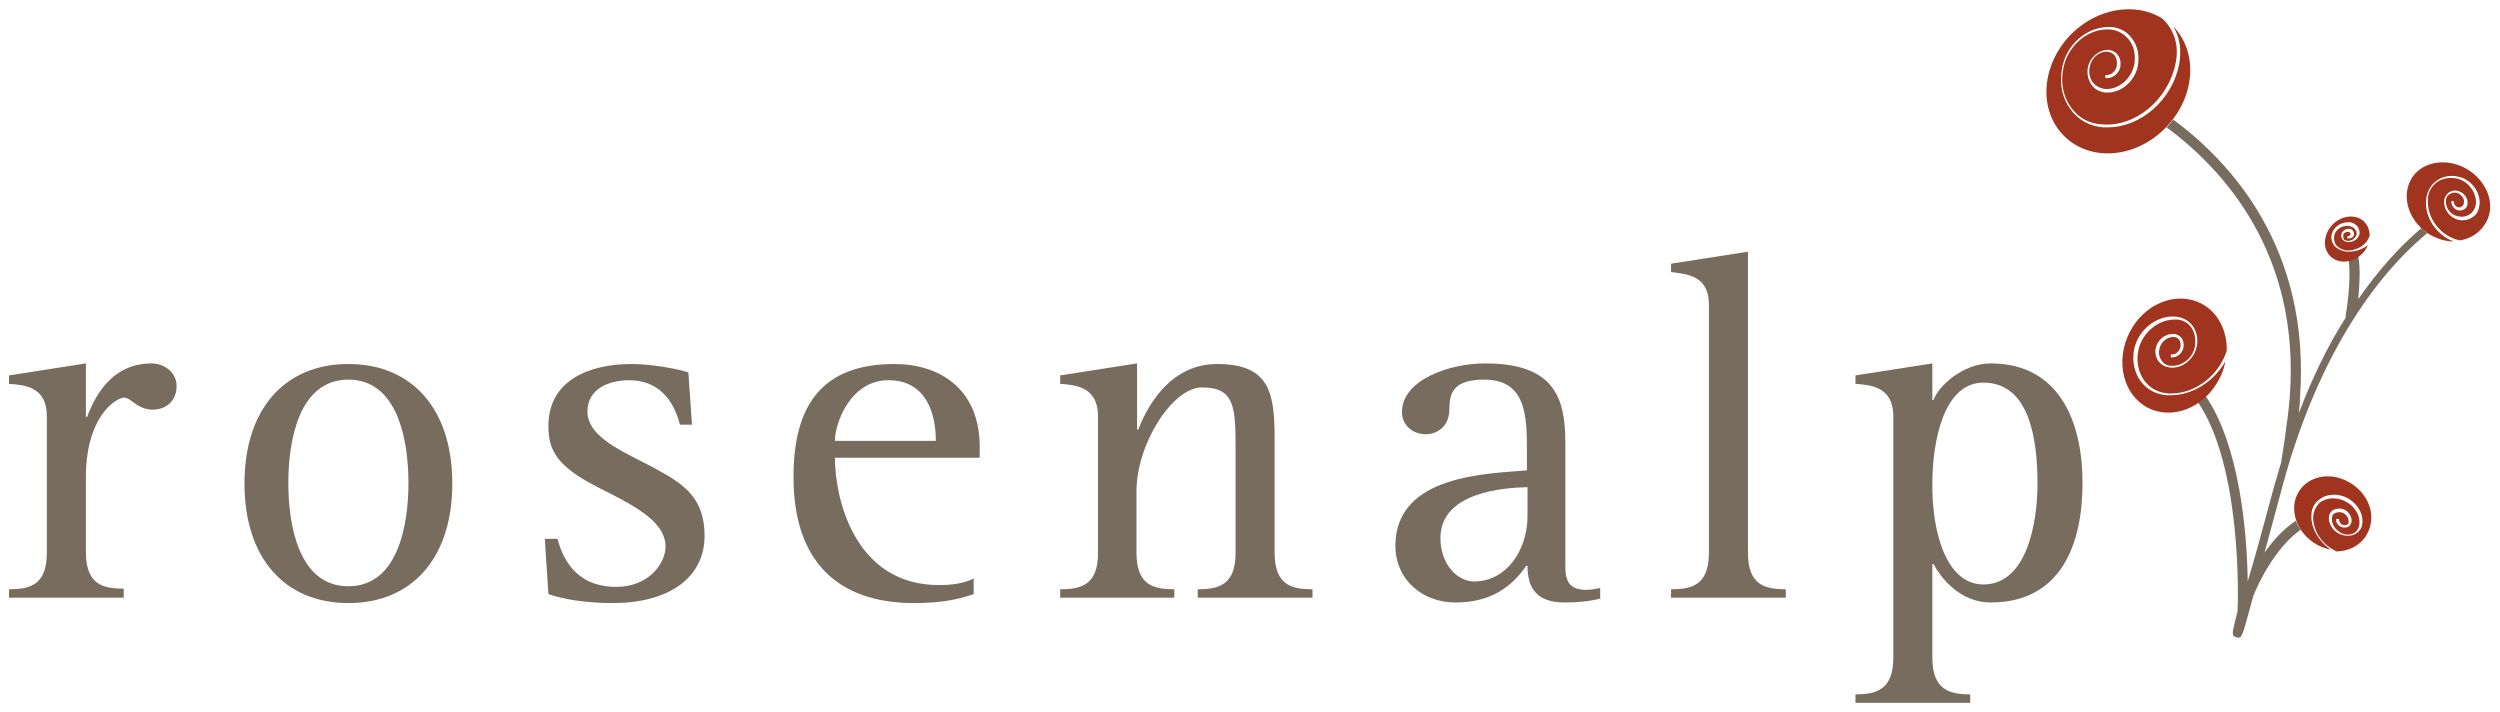 <?xml version="1.0" encoding="utf-8"?>
<!-- Generator: $$$/GeneralStr/196=Adobe Illustrator 27.6.0, SVG Export Plug-In . SVG Version: 6.00 Build 0)  -->
<!DOCTYPE svg PUBLIC "-//W3C//DTD SVG 1.1//EN" "http://www.w3.org/Graphics/SVG/1.1/DTD/svg11.dtd">
<svg version="1.1" id="Ebene_1" xmlns:x="http://ns.adobe.com/Extensibility/1.0/" xmlns:i="http://ns.adobe.com/AdobeIllustrator/10.0/" xmlns:graph="http://ns.adobe.com/Graphs/1.0/"
	 xmlns="http://www.w3.org/2000/svg" xmlns:xlink="http://www.w3.org/1999/xlink" x="0px" y="0px" viewBox="0 0 416.2 118.6"
	 style="enable-background:new 0 0 416.2 118.6;" xml:space="preserve">
<style type="text/css">
	.st0{fill:#776C5E;}
	.st1{fill:#A1341E;}
</style>
<g>
	<path class="st0" d="M1.5,98.1c3.5,0,6.3-0.7,6.3-6.1V69.3c0-5-3.8-5.2-6.3-5.4v-1.4l12.8-2v8.9h0.2c1.6-4.2,4.5-8.9,10.8-8.9
		c1.8,0,4.1,1.3,4.1,3.8c0,2.4-1.7,3.9-4,3.9c-2.5,0-3.6-2-4.7-2c-1.5,0-6.4,3.3-6.4,13.2v12.5c0,5.4,2.8,6.1,6.3,6.1v1.5H1.5V98.1z
		"/>
	<path class="st0" d="M58,97.6c8.3,0,10-10.3,10-17.2s-1.7-17.2-10-17.2S48,73.5,48,80.4C48,87.4,49.7,97.6,58,97.6 M40.7,80.5
		c0-12.4,6.7-19.9,17.3-19.9s17.3,7.5,17.3,19.9s-6.7,19.9-17.3,19.9S40.7,92.9,40.7,80.5"/>
	<path class="st0" d="M113.2,70.7c-0.7-2.7-2.6-7.4-8.5-7.4c-3.1,0-6.9,1.3-6.9,5.2c0,4.7,7.1,7.1,11.8,9.8
		c4.2,2.3,7.7,4.6,7.7,10.9c0,7.1-6.1,11.2-15.3,11.2c-4.6,0-8.5-0.7-10.7-1.5l-0.6-9.2h2.1c0.8,2.9,2.8,8,9.8,8
		c5.4,0,8.2-3.9,8.2-6.7c0-5.9-10.6-8.8-15.2-12.2c-3.3-2.4-4.3-4.5-4.3-7.9c0-7.7,7-10.3,13.8-10.3c3.4,0,7.7,0.8,9.5,1.4l0.6,8.7
		C115.2,70.7,113.2,70.7,113.2,70.7z"/>
	<path class="st0" d="M155.8,73.4c0-4.4-1.5-10.1-7.9-10.1c-6.3,0-8.9,7.1-8.9,10.1H155.8z M162.1,98.9c-2,0.7-4.8,1.5-9.9,1.5
		c-12.9,0-20.1-7.1-20.1-21c0-12.1,4.9-18.8,16.8-18.8c7.5,0,14.2,4.1,14.2,13.8v1.8H139c0,7,3.4,21.2,17.3,21.2
		c1.9,0,4.1-0.2,5.8-1.1V98.9z"/>
	<path class="st0" d="M176.5,98.1c3.5,0,6.3-0.7,6.3-6.1V69.3c0-5-3.9-5.2-6.3-5.4v-1.4l12.8-2v11h0.2c1.2-3.1,4.9-10.9,13.1-10.9
		c8.8,0,9.6,4.8,9.6,12.5V92c0,5.4,2.8,6.1,6.3,6.1v1.4h-19.1v-1.4c3.5,0,6.3-0.7,6.3-6.1V74.9c0-7.1-0.1-10.4-5.6-10.4
		c-4.9,0-10.9,9.4-10.9,17.3V92c0,5.4,2.8,6.1,6.3,6.1v1.4h-19V98.1z"/>
	<path class="st0" d="M254.3,81.1c-3.9,0.1-14.5,0.8-14.5,8.5c0,4.3,2.8,7.2,5.6,7.2c5.4,0,8.9-5.2,8.9-10.9V81.1z M266.6,99.6
		c-1,0.3-3.1,0.7-6.1,0.7c-4.8,0-6.2-2.5-6.2-6.1h-0.2c-2.6,3.7-6.1,6.1-11.8,6.1s-10-4-10-9.4c0-12,15.6-12,21.9-12.6v-3.2
		c0-5.8-0.1-11.9-7.1-11.9c-5.1,0-5.8,2.2-5.8,4.8c0,3.4-2.5,4.3-3.9,4.3c-2.2,0-4-1.5-4-3.7c0-5.4,8-8.1,13.8-8.1
		c11.4,0,13.4,5.5,13.4,13.2v20.6c0,2.9,1,3.9,3.6,3.9c0.7,0,1.5-0.2,2.2-0.3v1.7H266.6z"/>
	<path class="st0" d="M278.2,98.1c3.5,0,6.3-0.7,6.3-6.1V50.7c0-4.9-3.8-5.1-6.3-5.4v-1.4l12.8-2V92c0,5.4,2.8,6.1,6.3,6.1v1.4
		h-19.1L278.2,98.1L278.2,98.1z"/>
	<path class="st0" d="M330.2,97.3c7.1,0,9-9.9,9-16.8c0-7.3-1.3-16.8-9-16.8c-6.6,0-8.5,9.7-8.5,16.8
		C321.6,88.3,323.9,97.3,330.2,97.3 M308.9,115.6c3.5,0,6.3-0.8,6.3-6.1V69.3c0-5-3.9-5.2-6.3-5.4v-1.4l12.8-2v6.1h0.2
		c0.7-2.2,4.8-6.1,9.5-6.1c11.5,0,15.3,9.8,15.3,19.9c0,10.4-3.7,19.9-15.3,19.9c-5.1,0-8.3-4.1-9.5-6.4h-0.2v15.6
		c0,5.3,2.8,6.1,6.3,6.1v1.4h-19.1L308.9,115.6L308.9,115.6z"/>
	<path class="st0" d="M403.1,38c-3.8,3.2-7.3,7.2-10.5,11.8c0.2-2.1,0.4-4.9,0-7.2c-0.5,0.3-1,0.5-1.6,0.6c0.5,3.9-0.5,9.3-0.5,9.3
		c0,0.1,0,0.2,0,0.4c-3,4.7-5.6,10.1-7.8,15.9c0.1-0.9,0.2-1.8,0.2-2.6c1.8-24.8-11.5-39.2-21.1-46.3c-0.3,0.4-0.7,0.9-1.1,1.3
		C370,28.1,383,42,381.2,66.1c-0.3,4-1.4,10.6-1.4,10.6c0,0.1,0,0.2,0,0.2c-0.4,1.2-0.7,2.5-1.1,3.7c-2,7.4-3.4,12.6-4.5,16.2
		c-0.1-7.9-1.3-22.7-7.1-31c-0.4,0.4-0.8,0.7-1.3,1c7.5,10.7,6.8,33.6,6.7,35l-0.4,1.6c-0.5,2-0.6,2.5,0.2,2.7
		c0.9,0.2,0.9,0.2,2.4-5.3l0.4-1.5c0.7-1.8,3.5-8,7.9-11.1c-0.3-0.5-0.6-1-0.8-1.5c-2.1,1.4-3.8,3.3-5.2,5.3l3-11.1
		c5-18.6,13.6-33.4,24.1-42.1c-0.1-0.1-0.2-0.1-0.3-0.2C403.8,38.6,403.4,38.3,403.1,38"/>
	<path class="st1" d="M361.8,4.4c1.1,1.8,1.4,3.9,1,6.2c-1.1,6-6.4,10.6-11.9,10.6c-0.3,0-0.5,0-0.8,0c-2.2-0.2-4.1-1.2-5.4-3
		c-1.4-1.9-1.9-4.3-1.4-6.9c0.7-3.9,4.1-6.8,7.7-6.8c0.2,0,0.3,0,0.5,0c1.4,0.1,2.7,0.8,3.5,2c0.9,1.2,1.2,2.8,0.9,4.5
		c-0.5,2.6-2.9,4.6-5.4,4.4c-0.9-0.1-1.8-0.5-2.3-1.3c-0.6-0.8-0.8-1.9-0.6-2.9c0.3-1.6,1.8-2.9,3.3-2.9c0.1,0,0.1,0,0.2,0
		c0.6,0.1,1.2,0.4,1.5,0.9c0.4,0.5,0.5,1.2,0.4,1.9c-0.2,1.1-1.2,1.9-2.2,1.9c-0.1,0-0.1,0-0.2,0h-0.1v-0.5h0.1h0.1
		c0.8,0,1.6-0.7,1.7-1.6c0.1-0.6,0-1.1-0.3-1.6c-0.3-0.4-0.7-0.6-1.2-0.7c-1.4-0.1-2.7,1-3,2.5c-0.2,1,0,1.9,0.5,2.6
		c0.5,0.6,1.2,1,2,1.1c2.2,0.2,4.4-1.6,4.9-4c0.3-1.5,0-3-0.8-4.1c-0.8-1-1.9-1.7-3.2-1.8c-0.2,0-0.3,0-0.5,0
		c-3.4,0-6.6,2.8-7.3,6.5c-0.5,2.4,0,4.7,1.3,6.5c1.2,1.7,3,2.7,5.1,2.8c5.6,0.5,11.1-4.1,12.3-10.2c0.6-2.9-0.2-5.5-2.2-7.4
		c-4.4-2.8-10.9-1.8-15.3,2.7c-4.9,5.1-5.4,12.6-1,16.9s11.9,3.6,16.8-1.4C365.5,16.2,366,8.7,361.8,4.4"/>
	<path class="st1" d="M361.4,65.8c-0.2,0-0.4,0-0.6,0c-1.8-0.1-3.3-0.9-4.4-2.3c-1.1-1.5-1.5-3.5-1.1-5.4c0.7-3.2,3.7-5.6,6.8-5.4
		c1.2,0.1,2.2,0.6,2.9,1.5c0.7,1,1,2.2,0.7,3.5c-0.4,2.1-2.4,3.7-4.4,3.5c-0.8-0.1-1.4-0.4-1.9-1s-0.7-1.5-0.5-2.3
		c0.3-1.3,1.5-2.3,2.8-2.3c0,0,0.1,0,0.2,0c0.5,0,1,0.3,1.3,0.7s0.4,1,0.3,1.6c-0.2,0.9-1,1.6-1.9,1.6h-0.1h-0.1V59h0.1
		c0.7,0.1,1.3-0.5,1.5-1.2c0.1-0.4,0-0.9-0.2-1.2s-0.5-0.5-0.9-0.5h-0.1c-1.1,0-2.1,0.9-2.3,2c-0.2,0.7,0,1.4,0.4,2
		c0.4,0.5,0.9,0.8,1.6,0.8c0.1,0,0.1,0,0.2,0c1.7,0,3.4-1.4,3.7-3.2c0.2-1.2,0-2.3-0.6-3.2c-0.6-0.8-1.5-1.3-2.5-1.3
		c-0.1,0-0.2,0-0.3,0c-2.7,0-5.4,2.2-6,5.1c-0.4,1.9,0,3.7,1,5.1c1,1.3,2.4,2,4,2.1c0.2,0,0.4,0,0.5,0c4,0,7.9-3,9.2-7.1
		c0.1-3.4-1.5-6.5-4.3-7.9c-4.2-2.1-9.5,0.1-11.9,4.9s-1,10.4,3.1,12.5c4.2,2.1,9.5-0.1,11.9-4.9c0.5-0.9,0.8-1.9,1-2.9
		C368.7,63.4,365.1,65.8,361.4,65.8"/>
	<path class="st0" d="M363.3,49.5c0.7,0.1,1.5,0.2,2.2,0.4C364.8,49.7,364.1,49.6,363.3,49.5"/>
	<path class="st0" d="M393.1,36.2C393.2,36.2,393.2,36.2,393.1,36.2C393.2,36.2,393.2,36.2,393.1,36.2"/>
	<path class="st1" d="M391,41.9c-0.1,0-0.2,0-0.3,0c-0.8-0.1-1.5-0.4-2-0.9c-0.5-0.6-0.7-1.3-0.5-2c0.2-1.1,1.4-2,2.7-2
		c0.1,0,0.1,0,0.2,0c0.5,0,1,0.3,1.3,0.6c0.3,0.4,0.5,0.9,0.4,1.4c-0.2,0.8-1,1.3-1.8,1.3h-0.1c-0.4,0-0.7-0.2-0.9-0.4
		c-0.2-0.3-0.3-0.6-0.2-0.9c0.1-0.5,0.7-1,1.3-0.9c0.3,0,0.5,0.1,0.6,0.3c0.2,0.2,0.2,0.4,0.2,0.7c-0.1,0.4-0.5,0.6-0.9,0.6
		c0,0,0,0-0.1,0h-0.1v-0.4h0.1c0.2,0,0.4-0.1,0.4-0.3c0-0.1,0-0.2-0.1-0.3s-0.2-0.1-0.3-0.1c-0.4,0-0.8,0.2-0.8,0.6
		c0,0.2,0,0.4,0.1,0.6c0.1,0.2,0.3,0.2,0.6,0.3h0.1c0.6,0,1.2-0.4,1.4-1c0.1-0.4,0-0.7-0.3-1c-0.2-0.3-0.6-0.4-1-0.5
		c-0.1,0-0.1,0-0.2,0c-1.1,0-2,0.7-2.2,1.6c-0.1,0.6,0,1.2,0.4,1.7c0.4,0.4,1,0.7,1.6,0.8c1.8,0.1,3.5-1,3.9-2.5
		c0-0.7-0.2-1.3-0.5-1.8l-0.1-0.1l0,0c-0.1-0.1-0.2-0.3-0.3-0.4c-1.4-1.3-3.7-1.1-5.3,0.5c-1.5,1.6-1.7,4-0.3,5.3
		c1.4,1.3,3.7,1.1,5.3-0.5c0.4-0.4,0.7-0.9,0.9-1.4C393.5,41.4,392.3,41.9,391,41.9"/>
	<path class="st1" d="M411.1,28.4c-3.3-2.2-7.6-1.7-9.5,1.1c-1.9,2.9-0.8,7,2.5,9.3c1.4,0.9,2.9,1.4,4.4,1.4c-2.8-1-4.9-4-4.6-6.9
		c0.1-1.3,0.7-2.4,1.6-3.1c1-0.8,2.3-1.1,3.7-0.8c2.2,0.4,3.8,2.6,3.6,4.7c-0.1,0.8-0.4,1.6-1.1,2c-0.7,0.5-1.5,0.7-2.4,0.5
		c-1.4-0.3-2.5-1.7-2.4-3.1c0-0.6,0.3-1,0.7-1.4c0.4-0.3,1-0.5,1.6-0.3c0.9,0.2,1.7,1.1,1.6,2.1c0,0.4-0.2,0.7-0.5,0.9
		s-0.7,0.3-1.1,0.2c-0.6-0.1-1.1-0.8-1.1-1.4v-0.1h0.4v0.1c0,0.4,0.3,0.8,0.7,0.9c0.3,0.1,0.5,0,0.7-0.2c0.2-0.1,0.3-0.4,0.3-0.6
		c0.1-0.7-0.5-1.4-1.2-1.6c-0.5-0.1-0.9,0-1.3,0.3c-0.3,0.2-0.5,0.6-0.5,1c-0.1,1.2,0.8,2.4,2,2.6c0.8,0.2,1.5,0,2.1-0.4
		c0.5-0.4,0.8-1,0.9-1.7c0.1-1.9-1.3-3.8-3.3-4.2c-1.2-0.2-2.4,0-3.3,0.7c-0.8,0.7-1.4,1.6-1.4,2.8c-0.2,3.1,2.1,6.1,5.2,6.8
		c0.1,0,0.2,0,0.3,0c1.5-0.3,2.9-1.1,3.8-2.4C415.6,34.8,414.5,30.7,411.1,28.4"/>
	<path class="st1" d="M391.6,80.6c-3.1-2.1-7-1.6-8.8,1.1s-0.7,6.5,2.3,8.6c0.9,0.6,1.9,1,2.9,1.2c-2-1.4-3.3-3.6-3.2-5.7
		c0-1.1,0.5-2.1,1.4-2.7c0.9-0.7,2.2-0.9,3.5-0.6c2.1,0.5,3.7,2.5,3.6,4.4c0,0.7-0.3,1.4-0.9,1.8c-0.6,0.5-1.5,0.6-2.3,0.4
		c-1.4-0.3-2.4-1.6-2.4-2.9c0-0.5,0.2-0.9,0.6-1.2c0.4-0.3,1-0.4,1.6-0.3c0.9,0.2,1.6,1.1,1.6,2c0,0.4-0.2,0.7-0.4,0.9
		c-0.3,0.2-0.7,0.3-1.1,0.2c-0.6-0.1-1.1-0.7-1.1-1.3v-0.1h0.5v0.1c0,0.4,0.3,0.8,0.7,0.9c0.3,0.1,0.5,0,0.7-0.1s0.2-0.3,0.2-0.5
		c0-0.7-0.5-1.3-1.2-1.5c-0.4-0.1-0.9,0-1.2,0.2c-0.3,0.2-0.4,0.5-0.4,0.9c0,1.1,0.9,2.2,2,2.5c0.7,0.2,1.4,0.1,1.9-0.3
		c0.4-0.3,0.7-0.9,0.7-1.5c0.1-1.8-1.4-3.5-3.3-4c-1.2-0.3-2.3-0.1-3.2,0.5c-0.7,0.6-1.1,1.4-1.2,2.4c-0.1,2.2,1.4,4.6,3.7,5.7
		l0.1,0.1c1.9,0,3.7-0.8,4.8-2.3C395.8,86.5,394.7,82.7,391.6,80.6"/>
</g>
</svg>
